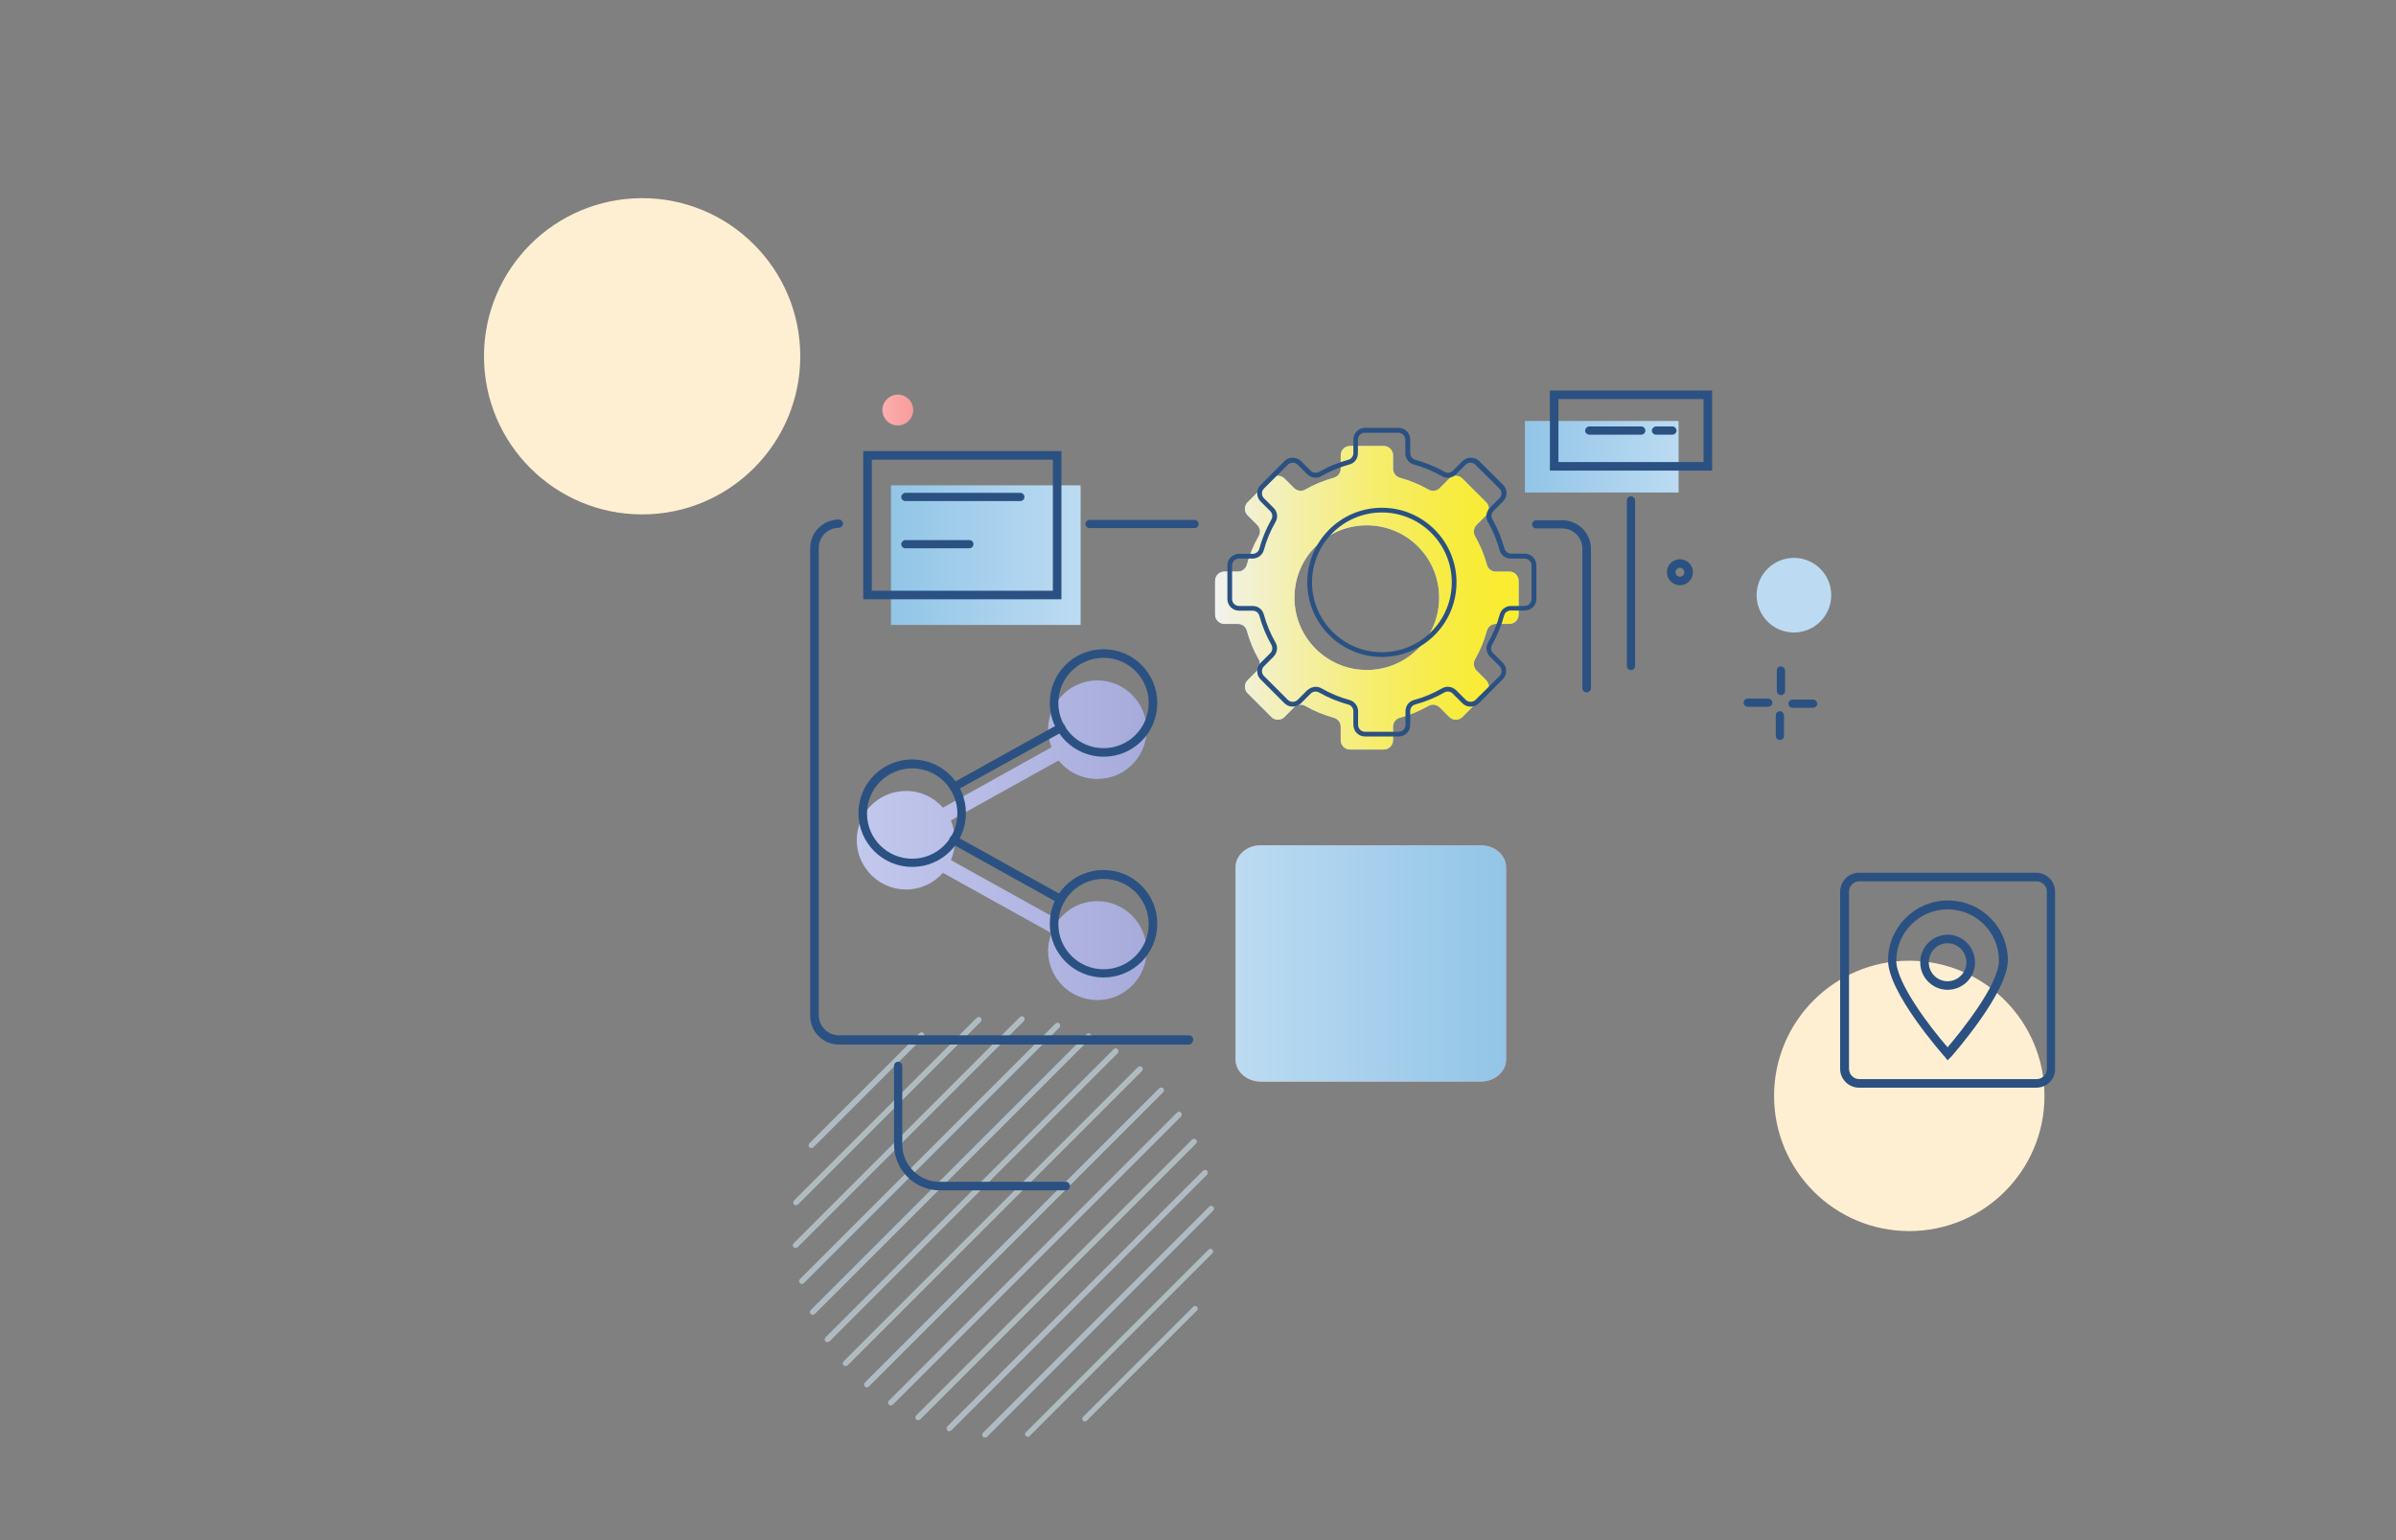 <svg width="700" height="450" viewBox="0 0 700 450" fill="none" xmlns="http://www.w3.org/2000/svg">
<rect x="0" y="0" width="700" height="450" fill="#808080" stroke="none"/>
<g opacity="0.96">
<path d="M236.5 335.2C236.2 334.9 236.2 334.4 236.5 334.1L268.7 301.9C269 301.6 269.5 301.6 269.8 301.9C270.1 302.2 270.1 302.7 269.8 303L237.6 335.2C237.5 335.3 237.2 335.4 237 335.4C236.8 335.4 236.6 335.3 236.5 335.2Z" fill="#B0BEC5"/>
<path d="M236.9 383.9C236.6 383.6 236.6 383.1 236.9 382.8L317.5 302.2C317.8 301.9 318.3 301.9 318.6 302.2C318.9 302.5 318.9 303 318.6 303.3L238 383.9C237.9 384 237.6 384.1 237.4 384.1C237.3 384.2 237.1 384.1 236.9 383.9Z" fill="#B0BEC5"/>
<path d="M233.7 374.9C233.4 374.6 233.4 374.1 233.7 373.8L308.4 299.1C308.7 298.8 309.2 298.8 309.5 299.1C309.8 299.4 309.8 299.9 309.5 300.2L234.8 374.9C234.7 375 234.4 375.1 234.2 375.1C234.1 375.1 233.9 375 233.7 374.9Z" fill="#B0BEC5"/>
<path d="M246.5 398.9C246.2 398.6 246.2 398.1 246.5 397.8L332.5 311.8C332.8 311.5 333.3 311.5 333.6 311.8C333.9 312.1 333.9 312.6 333.6 312.9L247.6 398.9C247.5 399 247.2 399.1 247 399.1C246.9 399.2 246.7 399.1 246.5 398.9Z" fill="#B0BEC5"/>
<path d="M241.2 391.9C240.9 391.6 240.9 391.1 241.2 390.8L325.4 306.6C325.7 306.3 326.2 306.3 326.5 306.6C326.8 306.9 326.8 307.4 326.5 307.7L242.3 391.9C242.2 392 241.9 392.1 241.7 392.1C241.6 392.1 241.4 392.1 241.2 391.9Z" fill="#B0BEC5"/>
<path d="M241.2 391.9C240.9 391.6 240.9 391.1 241.2 390.8L325.4 306.6C325.7 306.3 326.2 306.3 326.5 306.6C326.8 306.9 326.8 307.4 326.5 307.7L242.3 391.9C242.2 392 241.9 392.1 241.7 392.1C241.6 392.1 241.4 392.1 241.2 391.9Z" fill="#B0BEC5"/>
<path d="M236.9 383.9C236.6 383.6 236.6 383.1 236.9 382.8L317.5 302.2C317.8 301.9 318.3 301.9 318.6 302.2C318.9 302.5 318.9 303 318.6 303.3L238 383.9C237.9 384 237.6 384.1 237.4 384.1C237.3 384.2 237.1 384.1 236.9 383.9Z" fill="#B0BEC5"/>
<path d="M232 351.9C231.7 351.6 231.7 351.1 232 350.8L285.4 297.4C285.7 297.1 286.2 297.1 286.5 297.4C286.8 297.7 286.8 298.2 286.5 298.5L233.1 351.9C233 352 232.7 352.1 232.5 352.1C232.4 352.1 232.2 352.1 232 351.9Z" fill="#B0BEC5"/>
<path d="M236.5 335.2C236.2 334.9 236.2 334.4 236.5 334.1L268.7 301.9C269 301.6 269.5 301.6 269.8 301.9C270.1 302.2 270.1 302.7 269.8 303L237.6 335.2C237.5 335.3 237.2 335.4 237 335.4C236.8 335.4 236.6 335.3 236.5 335.2Z" fill="#B0BEC5"/>
<path d="M252.7 405.1C252.4 404.8 252.4 404.3 252.7 404L338.7 318C339 317.7 339.5 317.7 339.8 318C340.1 318.3 340.1 318.8 339.8 319.1L253.8 405.1C253.7 405.2 253.4 405.3 253.2 405.3C253 405.3 252.8 405.2 252.7 405.1Z" fill="#B0BEC5"/>
<path d="M246.5 398.9C246.2 398.6 246.2 398.1 246.5 397.8L332.5 311.8C332.8 311.5 333.3 311.5 333.6 311.8C333.9 312.1 333.9 312.6 333.6 312.9L247.6 398.9C247.5 399 247.2 399.1 247 399.1C246.9 399.2 246.7 399.1 246.5 398.9Z" fill="#B0BEC5"/>
<path d="M233.7 374.9C233.4 374.6 233.4 374.1 233.7 373.8L308.4 299.1C308.7 298.8 309.2 298.8 309.5 299.1C309.8 299.4 309.8 299.9 309.5 300.2L234.8 374.9C234.7 375 234.4 375.1 234.2 375.1C234.1 375.1 233.9 375 233.7 374.9Z" fill="#B0BEC5"/>
<path d="M231.9 364.4C231.6 364.1 231.6 363.6 231.9 363.3L298 297.2C298.3 296.9 298.8 296.9 299.1 297.2C299.4 297.5 299.4 298 299.1 298.3L233 364.4C232.9 364.5 232.6 364.6 232.4 364.6C232.2 364.6 232 364.5 231.9 364.4Z" fill="#B0BEC5"/>
<path d="M231.9 364.4C231.6 364.1 231.6 363.6 231.9 363.3L298 297.2C298.3 296.9 298.8 296.9 299.1 297.2C299.4 297.5 299.4 298 299.1 298.3L233 364.4C232.9 364.5 232.6 364.6 232.4 364.6C232.2 364.6 232 364.5 231.9 364.4Z" fill="#B0BEC5"/>
<path d="M232 351.9C231.7 351.6 231.7 351.1 232 350.8L285.4 297.4C285.7 297.1 286.2 297.1 286.5 297.4C286.8 297.7 286.8 298.2 286.5 298.5L233.1 351.9C233 352 232.7 352.1 232.5 352.1C232.4 352.1 232.2 352.1 232 351.9Z" fill="#B0BEC5"/>
<path d="M316.4 415.1C316.1 414.8 316.1 414.3 316.4 414L348.6 381.8C348.9 381.5 349.4 381.5 349.7 381.8C350 382.1 350 382.6 349.7 382.9L317.5 415.1C317.4 415.2 317.1 415.3 317 415.3C316.8 415.4 316.6 415.3 316.4 415.1Z" fill="#B0BEC5"/>
<path d="M299.7 419.6C299.4 419.3 299.4 418.8 299.7 418.5L353.1 365.1C353.4 364.8 353.9 364.8 354.2 365.1C354.5 365.4 354.5 365.9 354.2 366.2L300.8 419.6C300.7 419.7 300.4 419.8 300.3 419.8C300.1 419.8 299.9 419.7 299.7 419.6Z" fill="#B0BEC5"/>
<path d="M287.2 419.8C286.9 419.5 286.9 419 287.2 418.7L353.3 352.6C353.6 352.3 354.1 352.3 354.4 352.6C354.7 352.9 354.7 353.4 354.4 353.7L288.3 419.8C288.2 419.9 287.9 420 287.8 420C287.6 420 287.4 419.9 287.2 419.8Z" fill="#B0BEC5"/>
<path d="M267.7 414.7C267.4 414.4 267.4 413.9 267.7 413.6L348.3 333C348.6 332.7 349.1 332.7 349.4 333C349.7 333.3 349.7 333.8 349.4 334.1L268.8 414.7C268.7 414.8 268.4 414.9 268.3 414.9C268 414.9 267.8 414.8 267.7 414.7Z" fill="#B0BEC5"/>
<path d="M259.7 410.4C259.4 410.1 259.4 409.6 259.7 409.3L343.9 325.1C344.2 324.8 344.7 324.8 345 325.1C345.3 325.4 345.3 325.9 345 326.2L260.8 410.4C260.7 410.5 260.4 410.6 260.3 410.6C260 410.6 259.8 410.5 259.7 410.4Z" fill="#B0BEC5"/>
<path d="M287.2 419.8C286.9 419.5 286.9 419 287.2 418.7L353.3 352.6C353.6 352.3 354.1 352.3 354.4 352.6C354.7 352.9 354.7 353.4 354.4 353.7L288.3 419.8C288.2 419.9 287.9 420 287.8 420C287.6 420 287.4 419.9 287.2 419.8Z" fill="#B0BEC5"/>
<path d="M276.8 417.9C276.5 417.6 276.5 417.1 276.8 416.8L351.5 342.1C351.8 341.8 352.3 341.8 352.6 342.1C352.9 342.4 352.9 342.9 352.6 343.2L277.9 417.9C277.8 418 277.5 418.1 277.4 418.1C277.1 418.2 276.9 418.1 276.8 417.9Z" fill="#B0BEC5"/>
<path d="M259.7 410.4C259.4 410.1 259.4 409.6 259.7 409.3L343.9 325.1C344.2 324.8 344.7 324.8 345 325.1C345.3 325.4 345.3 325.9 345 326.2L260.8 410.4C260.7 410.5 260.4 410.6 260.3 410.6C260 410.6 259.8 410.5 259.7 410.4Z" fill="#B0BEC5"/>
<path d="M252.7 405.1C252.4 404.8 252.4 404.3 252.7 404L338.7 318C339 317.7 339.5 317.7 339.8 318C340.1 318.3 340.1 318.8 339.8 319.1L253.8 405.1C253.7 405.2 253.4 405.3 253.2 405.3C253 405.3 252.8 405.2 252.7 405.1Z" fill="#B0BEC5"/>
<path d="M276.8 417.9C276.5 417.6 276.5 417.1 276.8 416.8L351.5 342.1C351.8 341.8 352.3 341.8 352.6 342.1C352.9 342.4 352.9 342.9 352.6 343.2L277.9 417.9C277.8 418 277.5 418.1 277.4 418.1C277.1 418.2 276.9 418.1 276.8 417.9Z" fill="#B0BEC5"/>
<path d="M267.7 414.7C267.4 414.4 267.4 413.9 267.7 413.6L348.3 333C348.6 332.7 349.1 332.7 349.4 333C349.7 333.3 349.7 333.8 349.4 334.1L268.8 414.7C268.7 414.8 268.4 414.9 268.3 414.9C268 414.9 267.8 414.8 267.7 414.7Z" fill="#B0BEC5"/>
</g>
<path d="M187.6 150.3C213.116 150.3 233.8 129.616 233.8 104.1C233.8 78.584 213.116 57.9 187.6 57.9C162.084 57.9 141.4 78.584 141.4 104.1C141.4 129.616 162.084 150.3 187.6 150.3Z" fill="#FFEFD2"/>
<path d="M315.7 141.8H260.3V182.6H315.7V141.8Z" fill="url(#paint0_linear_1299_479)"/>
<path d="M490.4 123H445.5V143.9H490.4V123Z" fill="url(#paint1_linear_1299_479)"/>
<path d="M368.296 247H432.703C436.692 247 440 249.889 440 253.373V309.626C440 313.11 436.692 316 432.703 316H368.296C364.308 316 361 313.11 361 309.626V253.373C361 249.889 364.21 247 368.296 247Z" fill="url(#paint2_linear_1299_479)"/>
<path d="M368.296 247H432.703C436.692 247 440 249.889 440 253.373V309.626C440 313.11 436.692 316 432.703 316H368.296C364.308 316 361 313.11 361 309.626V253.373C361 249.889 364.21 247 368.296 247Z" fill="url(#paint3_linear_1299_479)"/>
<path d="M440.975 167.005H437.001C435.787 167.005 434.739 166.233 434.408 165.019C433.58 162.039 432.421 159.224 430.931 156.631C430.324 155.582 430.545 154.258 431.373 153.375L434.187 150.561C435.236 149.512 435.236 147.802 434.187 146.753L427.234 139.8C426.186 138.752 424.475 138.752 423.426 139.8L420.612 142.614C419.784 143.497 418.405 143.663 417.356 143.056C414.763 141.566 411.948 140.407 408.969 139.579C407.81 139.248 406.982 138.2 406.982 136.986V133.013C406.982 131.523 405.768 130.309 404.278 130.309H394.4C392.91 130.309 391.696 131.523 391.696 133.013V136.986C391.696 138.2 390.869 139.248 389.71 139.579C386.73 140.407 383.915 141.566 381.322 143.056C380.273 143.663 378.949 143.442 378.066 142.614L375.252 139.8C374.203 138.752 372.493 138.752 371.444 139.8L364.491 146.753C363.443 147.802 363.443 149.512 364.491 150.561L367.305 153.375C368.188 154.258 368.354 155.582 367.747 156.631C366.257 159.224 365.098 162.039 364.27 165.019C363.939 166.177 362.891 167.005 361.677 167.005H357.704C356.214 167.005 355 168.219 355 169.709V179.587C355 181.077 356.214 182.291 357.704 182.291H361.677C362.891 182.291 363.939 183.063 364.27 184.277C365.098 187.257 366.257 190.072 367.747 192.665C368.354 193.714 368.133 195.038 367.305 195.921L364.491 198.735C363.443 199.784 363.443 201.495 364.491 202.543L371.444 209.496C372.493 210.545 374.203 210.545 375.252 209.496L378.066 206.682C378.894 205.854 380.273 205.633 381.322 206.24C383.915 207.73 386.73 208.889 389.71 209.717C390.869 210.048 391.696 211.096 391.696 212.31V216.284C391.696 217.773 392.91 218.988 394.4 218.988H404.278C405.768 218.988 406.982 217.773 406.982 216.284V212.31C406.982 211.096 407.81 210.048 408.969 209.717C411.948 208.889 414.763 207.73 417.356 206.24C418.405 205.633 419.729 205.854 420.612 206.682L423.426 209.496C424.475 210.545 426.186 210.545 427.234 209.496L434.187 202.543C435.236 201.495 435.236 199.784 434.187 198.735L431.373 195.921C430.545 195.038 430.324 193.714 430.931 192.665C432.421 190.072 433.58 187.257 434.408 184.277C434.739 183.119 435.787 182.291 437.001 182.291H440.975C442.465 182.291 443.679 181.077 443.679 179.587V169.709C443.679 168.219 442.465 167.005 440.975 167.005ZM399.311 195.756C387.668 195.756 378.176 186.319 378.176 174.62C378.176 162.922 387.613 153.485 399.311 153.485C411.01 153.485 420.447 162.922 420.447 174.62C420.447 186.319 411.01 195.756 399.311 195.756Z" fill="url(#paint4_linear_1299_479)"/>
<path d="M440.975 167.005H437.001C435.787 167.005 434.739 166.233 434.408 165.019C433.58 162.039 432.421 159.224 430.931 156.631C430.324 155.582 430.545 154.258 431.373 153.375L434.187 150.561C435.236 149.512 435.236 147.802 434.187 146.753L427.234 139.8C426.186 138.752 424.475 138.752 423.426 139.8L420.612 142.614C419.784 143.497 418.405 143.663 417.356 143.056C414.763 141.566 411.948 140.407 408.969 139.579C407.81 139.248 406.982 138.2 406.982 136.986V133.013C406.982 131.523 405.768 130.309 404.278 130.309H394.4C392.91 130.309 391.696 131.523 391.696 133.013V136.986C391.696 138.2 390.869 139.248 389.71 139.579C386.73 140.407 383.915 141.566 381.322 143.056C380.273 143.663 378.949 143.442 378.066 142.614L375.252 139.8C374.203 138.752 372.493 138.752 371.444 139.8L364.491 146.753C363.443 147.802 363.443 149.512 364.491 150.561L367.305 153.375C368.188 154.258 368.354 155.582 367.747 156.631C366.257 159.224 365.098 162.039 364.27 165.019C363.939 166.177 362.891 167.005 361.677 167.005H357.704C356.214 167.005 355 168.219 355 169.709V179.587C355 181.077 356.214 182.291 357.704 182.291H361.677C362.891 182.291 363.939 183.063 364.27 184.277C365.098 187.257 366.257 190.072 367.747 192.665C368.354 193.714 368.133 195.038 367.305 195.921L364.491 198.735C363.443 199.784 363.443 201.495 364.491 202.543L371.444 209.496C372.493 210.545 374.203 210.545 375.252 209.496L378.066 206.682C378.894 205.854 380.273 205.633 381.322 206.24C383.915 207.73 386.73 208.889 389.71 209.717C390.869 210.048 391.696 211.096 391.696 212.31V216.284C391.696 217.773 392.91 218.988 394.4 218.988H404.278C405.768 218.988 406.982 217.773 406.982 216.284V212.31C406.982 211.096 407.81 210.048 408.969 209.717C411.948 208.889 414.763 207.73 417.356 206.24C418.405 205.633 419.729 205.854 420.612 206.682L423.426 209.496C424.475 210.545 426.186 210.545 427.234 209.496L434.187 202.543C435.236 201.495 435.236 199.784 434.187 198.735L431.373 195.921C430.545 195.038 430.324 193.714 430.931 192.665C432.421 190.072 433.58 187.257 434.408 184.277C434.739 183.119 435.787 182.291 437.001 182.291H440.975C442.465 182.291 443.679 181.077 443.679 179.587V169.709C443.679 168.219 442.465 167.005 440.975 167.005ZM399.311 195.756C387.668 195.756 378.176 186.319 378.176 174.62C378.176 162.922 387.613 153.485 399.311 153.485C411.01 153.485 420.447 162.922 420.447 174.62C420.447 186.319 411.01 195.756 399.311 195.756Z" fill="url(#paint5_linear_1299_479)"/>
<path d="M403.725 191.949C391.696 191.949 381.928 182.182 381.928 170.152C381.928 158.122 391.696 148.354 403.725 148.354C415.755 148.354 425.523 158.122 425.523 170.152C425.523 182.182 415.755 191.949 403.725 191.949ZM403.725 149.734C392.468 149.734 383.308 158.894 383.308 170.152C383.308 181.409 392.468 190.569 403.725 190.569C414.983 190.569 424.143 181.409 424.143 170.152C424.143 158.894 414.983 149.734 403.725 149.734Z" fill="#2A5182"/>
<path d="M408.635 215.181H398.758C396.882 215.181 395.392 213.636 395.392 211.759V207.786C395.392 206.903 394.785 206.075 393.902 205.855C390.922 205.027 388.052 203.868 385.348 202.323C384.576 201.882 383.582 201.992 382.92 202.654L380.106 205.468C379.444 206.131 378.616 206.462 377.678 206.462C376.795 206.462 375.912 206.131 375.25 205.468L368.297 198.515C367.635 197.853 367.303 197.025 367.303 196.087C367.303 195.204 367.635 194.322 368.297 193.659L371.111 190.845C371.773 190.183 371.884 189.189 371.442 188.417C369.897 185.713 368.738 182.843 367.911 179.864C367.69 178.981 366.862 178.429 365.979 178.429H362.006C360.13 178.429 358.585 176.884 358.585 175.063V165.185C358.585 163.309 360.13 161.819 362.006 161.819H365.979C366.862 161.819 367.69 161.212 367.911 160.329C368.738 157.349 369.897 154.479 371.442 151.775C371.884 151.003 371.773 150.01 371.111 149.347L368.297 146.533C367.635 145.871 367.303 145.043 367.303 144.105C367.303 143.222 367.635 142.339 368.297 141.677L375.25 134.724C375.912 134.062 376.74 133.731 377.678 133.731C378.561 133.731 379.444 134.062 380.106 134.724L382.92 137.538C383.582 138.2 384.576 138.311 385.348 137.869C388.052 136.324 390.922 135.165 393.902 134.338C394.785 134.117 395.392 133.289 395.392 132.406V128.433C395.392 126.557 396.937 125.012 398.758 125.012H408.635C410.512 125.012 412.002 126.557 412.002 128.433V132.406C412.002 133.289 412.609 134.117 413.492 134.338C416.471 135.165 419.341 136.324 422.045 137.869C422.817 138.311 423.811 138.2 424.473 137.538L427.287 134.724C427.95 134.062 428.777 133.731 429.715 133.731C430.653 133.731 431.481 134.062 432.143 134.724L439.152 141.677C440.476 143.001 440.476 145.154 439.152 146.478L436.337 149.292C435.675 149.954 435.565 150.948 436.006 151.72C437.551 154.424 438.71 157.294 439.538 160.274C439.759 161.157 440.586 161.764 441.469 161.764H445.442C447.319 161.764 448.864 163.309 448.864 165.13V175.007C448.864 176.884 447.319 178.374 445.442 178.374H441.359C440.476 178.374 439.648 178.981 439.428 179.864C438.6 182.843 437.441 185.713 435.896 188.417C435.454 189.189 435.565 190.183 436.227 190.845L439.041 193.659C440.366 194.984 440.366 197.136 439.041 198.46L432.088 205.468C431.426 206.131 430.598 206.462 429.66 206.462C428.722 206.462 427.894 206.131 427.232 205.468L424.418 202.654C423.756 201.992 422.762 201.882 421.99 202.323C419.286 203.868 416.416 205.027 413.436 205.855C412.553 206.075 412.002 206.903 412.002 207.786V211.759C412.057 213.691 410.512 215.181 408.635 215.181ZM384.41 200.668C384.962 200.668 385.569 200.833 386.066 201.109C388.659 202.599 391.418 203.758 394.288 204.53C395.723 204.917 396.771 206.296 396.771 207.786V211.759C396.771 212.863 397.654 213.801 398.758 213.801H408.635C409.739 213.801 410.622 212.918 410.622 211.759V207.786C410.622 206.241 411.615 204.917 413.105 204.53C415.975 203.758 418.734 202.599 421.328 201.109C422.652 200.336 424.307 200.612 425.411 201.661L428.225 204.475C428.998 205.248 430.322 205.248 431.095 204.475L438.103 197.522C438.876 196.75 438.876 195.48 438.103 194.653L435.289 191.838C434.185 190.735 433.964 189.079 434.737 187.755C436.227 185.161 437.386 182.402 438.158 179.532C438.545 178.098 439.924 177.049 441.414 177.049H445.387C446.491 177.049 447.429 176.166 447.429 175.063V165.185C447.429 164.081 446.546 163.198 445.387 163.198H441.359C439.814 163.198 438.489 162.205 438.103 160.715C437.331 157.846 436.172 155.086 434.682 152.493C433.909 151.168 434.185 149.513 435.234 148.409L438.048 145.595C438.434 145.209 438.655 144.712 438.655 144.16C438.655 143.608 438.434 143.112 438.048 142.725L431.04 135.772C430.267 135 428.943 135 428.17 135.772L425.356 138.587C424.252 139.69 422.597 139.911 421.272 139.139C418.679 137.649 415.92 136.49 413.05 135.717C411.615 135.331 410.567 133.951 410.567 132.461V128.488C410.567 127.385 409.684 126.447 408.58 126.447H398.703C397.599 126.447 396.716 127.329 396.716 128.488V132.461C396.716 134.007 395.723 135.331 394.233 135.717C391.363 136.49 388.604 137.649 386.011 139.139C384.686 139.911 383.031 139.635 381.927 138.587L379.113 135.772C378.34 135 377.016 135 376.243 135.772L369.29 142.725C368.904 143.112 368.683 143.608 368.683 144.16C368.683 144.712 368.904 145.209 369.29 145.595L372.104 148.409C373.208 149.513 373.429 151.168 372.656 152.493C371.166 155.086 370.007 157.846 369.235 160.715C368.849 162.15 367.469 163.198 365.979 163.198H362.006C360.902 163.198 359.964 164.081 359.964 165.185V175.063C359.964 176.166 360.847 177.049 362.006 177.049H365.979C367.524 177.049 368.849 178.043 369.235 179.532C370.007 182.402 371.166 185.161 372.656 187.755C373.429 189.079 373.153 190.735 372.104 191.838L369.29 194.653C368.904 195.039 368.683 195.536 368.683 196.087C368.683 196.639 368.904 197.136 369.29 197.522L376.243 204.475C377.016 205.248 378.34 205.248 379.113 204.475L381.927 201.661C382.644 201.054 383.527 200.668 384.41 200.668Z" fill="#2A5182"/>
<path d="M520.3 203.1C519.6 203.1 519.1 202.5 519.1 201.9V195.9C519.1 195.2 519.7 194.7 520.3 194.7C520.9 194.7 521.5 195.3 521.5 195.9V201.9C521.6 202.5 521 203.1 520.3 203.1Z" fill="#2A5182"/>
<path d="M516.6 206.5H510.6C509.9 206.5 509.4 205.9 509.4 205.3C509.4 204.7 510 204.1 510.6 204.1H516.6C517.3 204.1 517.8 204.7 517.8 205.3C517.8 205.9 517.3 206.5 516.6 206.5Z" fill="#2A5182"/>
<path d="M520 216.2C519.3 216.2 518.8 215.6 518.8 215V209C518.8 208.3 519.4 207.8 520 207.8C520.6 207.8 521.2 208.4 521.2 209V215C521.3 215.6 520.7 216.2 520 216.2Z" fill="#2A5182"/>
<path d="M529.7 206.8H523.7C523 206.8 522.5 206.2 522.5 205.6C522.5 205 523.1 204.4 523.7 204.4H529.7C530.4 204.4 530.9 205 530.9 205.6C530.9 206.2 530.4 206.8 529.7 206.8Z" fill="#2A5182"/>
<path d="M310.1 175.1H252.2V131.8H310.1V175.1ZM254.7 172.6H307.6V134.3H254.7V172.6Z" fill="#2A5182"/>
<path d="M298.1 146.4H264.5C263.8 146.4 263.3 145.8 263.3 145.2C263.3 144.6 263.9 144 264.5 144H298.1C298.8 144 299.3 144.6 299.3 145.2C299.3 145.8 298.8 146.4 298.1 146.4Z" fill="#2A5182"/>
<path d="M283.2 160.2H264.5C263.8 160.2 263.3 159.6 263.3 159C263.3 158.4 263.9 157.8 264.5 157.8H283.2C283.9 157.8 284.4 158.4 284.4 159C284.4 159.6 283.9 160.2 283.2 160.2Z" fill="#2A5182"/>
<path d="M500.2 137.5H452.8V114.1H500.2V137.5ZM455.3 135H497.7V116.6H455.3V135Z" fill="#2A5182"/>
<path d="M476.5 195.8C475.8 195.8 475.3 195.2 475.3 194.6V146.2C475.3 145.5 475.9 145 476.5 145C477.1 145 477.7 145.6 477.7 146.2V194.6C477.7 195.2 477.2 195.8 476.5 195.8Z" fill="#2A5182"/>
<path d="M347.4 305.2H245.1C240.4 305.2 236.7 301.4 236.7 296.8V160.2C236.7 155.5 240.5 151.8 245.1 151.8C245.8 151.8 246.3 152.4 246.3 153C246.3 153.6 245.7 154.2 245.1 154.2C241.8 154.2 239.2 156.9 239.2 160.1V296.6C239.2 299.9 241.9 302.5 245.1 302.5H347.4C348.1 302.5 348.6 303.1 348.6 303.7C348.6 304.3 348.1 305.2 347.4 305.2Z" fill="#2A5182"/>
<path d="M349 154.3H318.3C317.6 154.3 317.1 153.7 317.1 153.1C317.1 152.5 317.7 151.9 318.3 151.9H349C349.7 151.9 350.2 152.5 350.2 153.1C350.2 153.7 349.7 154.3 349 154.3Z" fill="#2A5182"/>
<path d="M557.8 359.7C579.615 359.7 597.3 342.015 597.3 320.2C597.3 298.385 579.615 280.7 557.8 280.7C535.985 280.7 518.3 298.385 518.3 320.2C518.3 342.015 535.985 359.7 557.8 359.7Z" fill="#FFEFD2"/>
<path d="M463.5 202.3C462.8 202.3 462.3 201.7 462.3 201.1V160.3C462.3 157 459.6 154.4 456.4 154.4H448.8C448.1 154.4 447.6 153.8 447.6 153.2C447.6 152.6 448.2 152 448.8 152H456.4C461.1 152 464.8 155.8 464.8 160.4V201.2C464.8 201.8 464.2 202.3 463.5 202.3Z" fill="#2A5182"/>
<path d="M320.6 263.3C316 263.3 312 265.4 309.3 268.8C309.2 268.8 309.2 268.7 309.1 268.7L277.8 251.3C278.6 249.5 279 247.5 279 245.5C279 243.5 278.5 241.5 277.8 239.7L309.1 222.3C309.2 222.3 309.2 222.2 309.3 222.2C311.9 225.5 316 227.6 320.6 227.6C328.6 227.6 335 221.1 335 213.2C335 205.3 328.5 198.8 320.6 198.8C312.7 198.8 306.2 205.3 306.2 213.2C306.2 215 306.6 216.7 307.2 218.3C307.2 218.3 307.1 218.3 307.1 218.4L275.8 235.8C275.7 235.9 275.6 235.9 275.5 236C272.9 233 269 231.1 264.7 231.1C256.7 231.1 250.3 237.6 250.3 245.5C250.3 253.4 256.8 259.9 264.7 259.9C269 259.9 272.9 258 275.5 255C275.6 255.1 275.7 255.1 275.8 255.2L307.1 272.6C307.1 272.6 307.2 272.6 307.2 272.7C306.6 274.3 306.2 276 306.2 277.8C306.2 285.8 312.7 292.2 320.6 292.2C328.5 292.2 335 285.7 335 277.8C335 269.9 328.6 263.3 320.6 263.3Z" fill="url(#paint6_linear_1299_479)"/>
<path d="M311.5 347.8H274.6C267.2 347.8 261.2 341.8 261.2 334.4V311.4C261.2 310.7 261.8 310.2 262.4 310.2C263 310.2 263.6 310.8 263.6 311.4V334.4C263.6 340.4 268.5 345.3 274.5 345.3H311.4C312.1 345.3 312.6 345.9 312.6 346.5C312.6 347.1 312.2 347.8 311.5 347.8Z" fill="#2A5182"/>
<path d="M479.5 127H464.3C463.6 127 463.1 126.4 463.1 125.8C463.1 125.2 463.7 124.6 464.3 124.6H479.5C480.2 124.6 480.7 125.2 480.7 125.8C480.7 126.4 480.2 127 479.5 127Z" fill="#2A5182"/>
<path d="M488.6 127H483.8C483.1 127 482.6 126.4 482.6 125.8C482.6 125.2 483.2 124.6 483.8 124.6H488.6C489.3 124.6 489.8 125.2 489.8 125.8C489.8 126.4 489.3 127 488.6 127Z" fill="#2A5182"/>
<path d="M490.8 171C488.7 171 487 169.3 487 167.2C487 165.1 488.7 163.4 490.8 163.4C492.9 163.4 494.6 165.1 494.6 167.2C494.6 169.3 492.9 171 490.8 171ZM490.8 165.9C490.1 165.9 489.5 166.5 489.5 167.2C489.5 167.9 490.1 168.5 490.8 168.5C491.5 168.5 492.1 167.9 492.1 167.2C492.1 166.5 491.5 165.9 490.8 165.9Z" fill="#2A5182"/>
<path d="M262.3 124.3C264.785 124.3 266.8 122.285 266.8 119.8C266.8 117.315 264.785 115.3 262.3 115.3C259.815 115.3 257.8 117.315 257.8 119.8C257.8 122.285 259.815 124.3 262.3 124.3Z" fill="url(#paint7_linear_1299_479)"/>
<path d="M524.1 184.8C530.12 184.8 535 179.92 535 173.9C535 167.88 530.12 163 524.1 163C518.08 163 513.2 167.88 513.2 173.9C513.2 179.92 518.08 184.8 524.1 184.8Z" fill="#BCDBF2"/>
<path d="M322.4 221.1C313.8 221.1 306.7 214.1 306.7 205.4C306.7 196.7 313.7 189.7 322.4 189.7C331.1 189.7 338.1 196.7 338.1 205.4C338.1 214.1 331.1 221.1 322.4 221.1ZM322.4 192.2C315.1 192.2 309.2 198.1 309.2 205.4C309.2 212.7 315.1 218.6 322.4 218.6C329.7 218.6 335.6 212.7 335.6 205.4C335.6 198.1 329.7 192.2 322.4 192.2Z" fill="#2A5182"/>
<path d="M322.4 285.6C313.8 285.6 306.7 278.6 306.7 269.9C306.7 261.2 313.7 254.2 322.4 254.2C331.1 254.2 338.1 261.2 338.1 269.9C338.1 278.6 331.1 285.6 322.4 285.6ZM322.4 256.8C315.1 256.8 309.2 262.7 309.2 270C309.2 277.3 315.1 283.2 322.4 283.2C329.7 283.2 335.6 277.3 335.6 270C335.6 262.7 329.7 256.8 322.4 256.8Z" fill="#2A5182"/>
<path d="M266.5 253.3C257.9 253.3 250.8 246.3 250.8 237.6C250.8 228.9 257.8 221.9 266.5 221.9C275.2 221.9 282.2 228.9 282.2 237.6C282.2 246.3 275.2 253.3 266.5 253.3ZM266.5 224.5C259.2 224.5 253.3 230.4 253.3 237.7C253.3 245 259.2 250.9 266.5 250.9C273.8 250.9 279.7 245 279.7 237.7C279.7 230.4 273.8 224.5 266.5 224.5Z" fill="#2A5182"/>
<path d="M278.7 231.2C278.3 231.2 277.8 231 277.6 230.6C277.3 230 277.5 229.2 278.1 228.9L309.4 211.5C310 211.2 310.8 211.4 311.1 212C311.4 212.6 311.2 213.4 310.6 213.7L279.3 231C279.1 231.1 278.9 231.2 278.7 231.2Z" fill="#2A5182"/>
<path d="M309.9 264.1C309.7 264.1 309.5 264 309.3 263.9L278 246.5C277.4 246.2 277.2 245.4 277.5 244.8C277.8 244.2 278.6 244 279.2 244.3L310.5 261.7C311.1 262 311.3 262.8 311 263.4C310.8 263.8 310.4 264.1 309.9 264.1Z" fill="#2A5182"/>
<path d="M569 309.8L568.1 308.7C567.4 307.9 551.6 290 551.6 280.6C551.6 271 559.4 263.1 569.1 263.1C578.8 263.1 586.6 270.9 586.6 280.6C586.6 289.9 570.8 307.9 570.1 308.7L569 309.8ZM569 265.7C560.8 265.7 554 272.4 554 280.7C554 287.2 564 300.3 569 306C572.4 302 584 287.8 584 280.7C584 272.4 577.3 265.7 569 265.7Z" fill="#2A5182"/>
<path d="M569 289.2C564.6 289.2 561 285.6 561 281.2C561 276.8 564.6 273.1 569 273.1C573.4 273.1 577 276.7 577 281.2C577.1 285.5 573.5 289.2 569 289.2ZM569 275.6C565.9 275.6 563.5 278.1 563.5 281.2C563.5 284.3 566 286.7 569 286.7C572 286.7 574.5 284.2 574.5 281.2C574.5 278.2 572.1 275.6 569 275.6Z" fill="#2A5182"/>
<path d="M594.9 317.8H543.1C540.1 317.8 537.6 315.3 537.6 312.3V260.5C537.6 257.5 540.1 255 543.1 255H594.9C597.9 255 600.4 257.5 600.4 260.5V312.3C600.5 315.3 598 317.8 594.9 317.8ZM543.2 257.5C541.5 257.5 540.2 258.9 540.2 260.5V312.3C540.2 314 541.6 315.3 543.2 315.3H595C596.7 315.3 598 313.9 598 312.3V260.5C598 258.8 596.6 257.5 595 257.5H543.2Z" fill="#2A5182"/>
<defs>
<linearGradient id="paint0_linear_1299_479" x1="260.33" y1="162.255" x2="315.69" y2="162.255" gradientUnits="userSpaceOnUse">
<stop stop-color="#92C5E7"/>
<stop offset="1" stop-color="#BCDBF2"/>
</linearGradient>
<linearGradient id="paint1_linear_1299_479" x1="445.53" y1="133.48" x2="490.4" y2="133.48" gradientUnits="userSpaceOnUse">
<stop stop-color="#92C5E7"/>
<stop offset="1" stop-color="#BCDBF2"/>
</linearGradient>
<linearGradient id="paint2_linear_1299_479" x1="360.98" y1="281.542" x2="440.019" y2="281.542" gradientUnits="userSpaceOnUse">
<stop stop-color="#FCAEAE"/>
<stop offset="1" stop-color="#F79C9C"/>
</linearGradient>
<linearGradient id="paint3_linear_1299_479" x1="360.97" y1="281.515" x2="440.009" y2="281.515" gradientUnits="userSpaceOnUse">
<stop stop-color="#BCDBF2"/>
<stop offset="1" stop-color="#92C5E7"/>
</linearGradient>
<linearGradient id="paint4_linear_1299_479" x1="354.967" y1="174.667" x2="443.69" y2="174.667" gradientUnits="userSpaceOnUse">
<stop stop-color="#BCDBF2"/>
<stop offset="1" stop-color="#92C5E7"/>
</linearGradient>
<linearGradient id="paint5_linear_1299_479" x1="354.996" y1="174.642" x2="443.659" y2="174.642" gradientUnits="userSpaceOnUse">
<stop stop-color="#F2F2F2"/>
<stop offset="0.07" stop-color="#F2F1DC"/>
<stop offset="0.31" stop-color="#F4EFA0"/>
<stop offset="0.52" stop-color="#F6ED70"/>
<stop offset="0.7" stop-color="#F7EC4D"/>
<stop offset="0.85" stop-color="#F8EC38"/>
<stop offset="0.95" stop-color="#F9EC31"/>
</linearGradient>
<linearGradient id="paint6_linear_1299_479" x1="250.26" y1="245.46" x2="335.03" y2="245.46" gradientUnits="userSpaceOnUse">
<stop stop-color="#C3C8ED"/>
<stop offset="1" stop-color="#A7ABDB"/>
</linearGradient>
<linearGradient id="paint7_linear_1299_479" x1="257.76" y1="119.83" x2="266.75" y2="119.83" gradientUnits="userSpaceOnUse">
<stop stop-color="#FCAEAE"/>
<stop offset="1" stop-color="#F79C9C"/>
</linearGradient>
</defs>
</svg>
